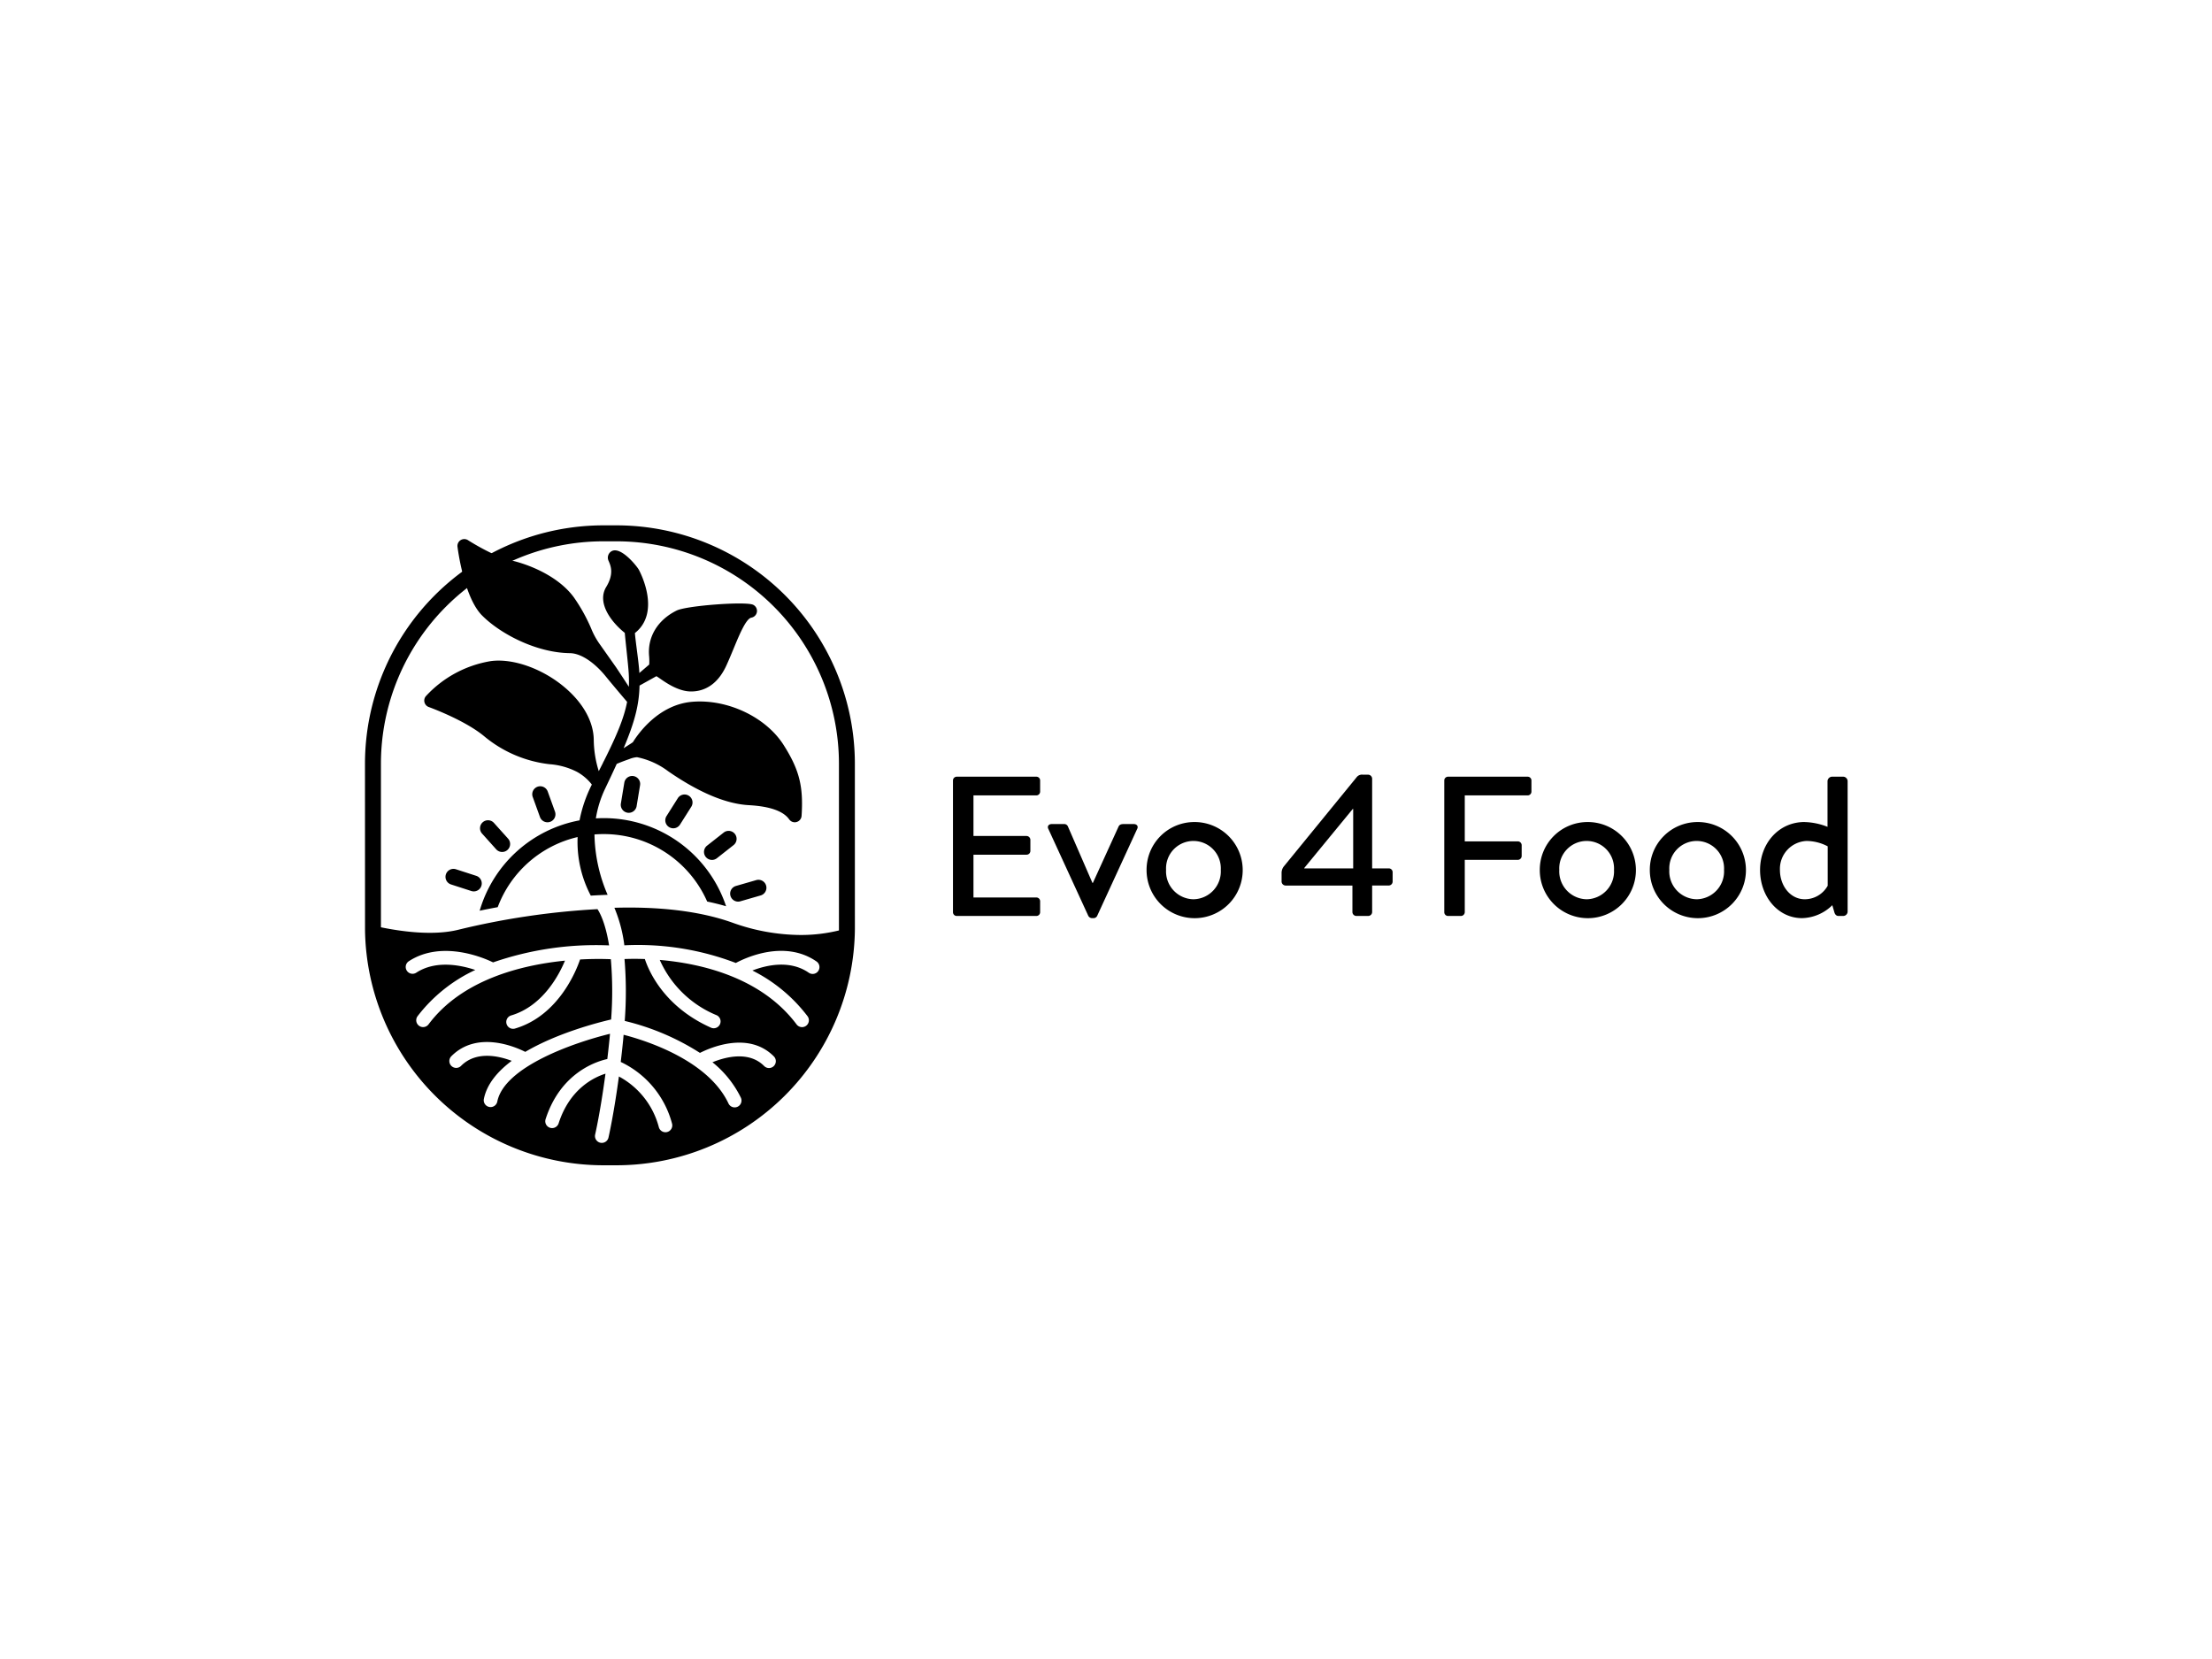 <svg xmlns="http://www.w3.org/2000/svg" xmlns:xlink="http://www.w3.org/1999/xlink" width="400" height="300" viewBox="0 0 400 300">
  <defs>
    <clipPath id="clip-path">
      <rect id="Rechteck_3" data-name="Rechteck 3" width="268.105" height="115.714" transform="translate(0 0)"/>
    </clipPath>
    <clipPath id="clip-Kunden_2">
      <rect width="400" height="300"/>
    </clipPath>
  </defs>
  <g id="Kunden_2" data-name="Kunden – 2" clip-path="url(#clip-Kunden_2)">
    <g id="Gruppe_5" data-name="Gruppe 5" transform="translate(66 95)">
      <g id="Gruppe_4" data-name="Gruppe 4" clip-path="url(#clip-path)">
        <path id="Pfad_22" data-name="Pfad 22" d="M19.674,66.193a1.464,1.464,0,0,1-.444-.07l-3.643-1.179a1.443,1.443,0,1,1,.889-2.745l3.642,1.178a1.443,1.443,0,0,1-.444,2.816"/>
        <path id="Pfad_23" data-name="Pfad 23" d="M24.805,59.064a1.444,1.444,0,0,1-1.074-.478l-2.558-2.849a1.443,1.443,0,0,1,2.148-1.928l2.558,2.848a1.444,1.444,0,0,1-1.074,2.407"/>
        <path id="Pfad_24" data-name="Pfad 24" d="M33,53.695a1.441,1.441,0,0,1-1.357-.955l-1.3-3.6a1.443,1.443,0,1,1,2.715-.977l1.3,3.6a1.442,1.442,0,0,1-.867,1.847,1.478,1.478,0,0,1-.49.085"/>
        <path id="Pfad_25" data-name="Pfad 25" d="M55.748,54.782a1.442,1.442,0,0,1-1.218-2.214l2.045-3.236a1.443,1.443,0,0,1,2.44,1.541L56.97,54.109a1.443,1.443,0,0,1-1.222.673"/>
        <path id="Pfad_26" data-name="Pfad 26" d="M67.473,68.042a1.444,1.444,0,0,1-.4-2.83l3.678-1.061a1.443,1.443,0,1,1,.8,2.773l-3.678,1.061a1.428,1.428,0,0,1-.4.057"/>
        <path id="Pfad_27" data-name="Pfad 27" d="M75.708,39.725c-3.216-5.07-10.175-8.356-16.549-7.817-6.094.517-9.77,5.78-10.715,7.306-.536.377-.929.6-1.677,1.091,2.03-4.811,2.8-7.868,2.882-11.333l3.044-1.694c.63.3,3.416,2.761,6.275,2.761,2,0,4.636-.863,6.394-4.719.478-1.05.909-2.093,1.327-3.1.985-2.386,2.214-5.355,3.18-5.529a1.236,1.236,0,0,0,.335-2.323c-1.3-.652-12.03.149-13.83,1.031-3.453,1.7-5.32,4.785-4.993,8.263a10.068,10.068,0,0,1,.018,1.508L49.615,26.7c0-.092-.009-.185-.014-.278-.1-1.708-.663-5.327-.79-6.942v-.005c4.806-3.79.889-11.123.717-11.438-.007-.014-.015-.027-.023-.042-.47-.788-3.236-4.171-4.864-3.347a1.344,1.344,0,0,0-.589,1.775l.046.108c.335.783.959,2.242-.47,4.6-1.823,3.01,1.177,6.581,3.3,8.269l.056.061c.126,1.6.622,5.728.716,7.408.044.806.05,1.574.018,2.324-.588-.911-1.364-2.1-2.308-3.516l-3.063-4.34a13.582,13.582,0,0,1-1.451-2.7,30.99,30.99,0,0,0-3.149-5.652C35.082,9.371,30.078,7.16,26.283,6.3c-3.13-.714-7.609-3.589-7.653-3.619a1.238,1.238,0,0,0-1.9,1.2c.12.932,1.264,9.2,4.429,12.4,3.3,3.335,9.82,6.753,15.891,6.83,2.286.029,4.793,2.117,6.433,4.133,1.261,1.55,3.121,3.743,3.917,4.675-.56,2.937-1.866,6.055-4.223,10.755a.489.489,0,0,0-.106.214c-.252.5-.518,1.024-.794,1.562a19.672,19.672,0,0,1-.908-5.721c-.057-3.219-1.878-6.53-5.127-9.324-4.01-3.449-9.427-5.4-13.484-4.857a20.46,20.46,0,0,0-11.74,6.334,1.238,1.238,0,0,0,.521,1.972c.064.023,6.39,2.305,9.95,5.228A22.424,22.424,0,0,0,33.349,43.19a12.906,12.906,0,0,1,5,1.392,8.807,8.807,0,0,1,2.584,2.173c.033.047.058.083.089.129A24.582,24.582,0,0,0,38.8,53.347a23.228,23.228,0,0,0-17.96,16.008c-.033.1-.069.217-.106.331,1.008-.211,2.1-.427,3.268-.642A20.348,20.348,0,0,1,38.452,56.365,20.871,20.871,0,0,0,40.834,66.96c1.079-.066,1.951-.11,3.043-.148A28.606,28.606,0,0,1,41.5,55.894c.546-.043,1.1-.066,1.649-.066a20.429,20.429,0,0,1,18.732,12.2q1.761.366,3.42.85A23.31,23.31,0,0,0,43.151,52.943c-.47,0-.936.018-1.4.046a19.731,19.731,0,0,1,1.7-5.427c.776-1.623,1.462-3.083,2.07-4.423.579-.252,1.325-.543,2.284-.874a4.522,4.522,0,0,1,1.385-.341,13.962,13.962,0,0,1,5.638,2.542C60.384,48.31,65.3,50.375,69.43,50.6c3.781.208,6.229,1.072,7.279,2.569a.244.244,0,0,0,.034.038,1.07,1.07,0,0,0,.133.146c.021.019.04.04.062.06a1.255,1.255,0,0,0,.2.134.165.165,0,0,0,.025.015,1.152,1.152,0,0,0,.252.093.69.69,0,0,0,.087.015,1.3,1.3,0,0,0,.139.023q.039,0,.078,0h0a1.216,1.216,0,0,0,.216-.021c.022,0,.043-.01.066-.015a1.123,1.123,0,0,0,.141-.042c.023-.008.047-.018.07-.028a.855.855,0,0,0,.124-.064c.022-.013.045-.024.066-.039l.026-.015c.021-.015.036-.033.056-.047.036-.03.072-.059.105-.092s.05-.054.073-.082a1.229,1.229,0,0,0,.077-.1c.022-.031.04-.064.058-.095s.039-.074.055-.112.026-.07.038-.1a1.216,1.216,0,0,0,.033-.118c.008-.04.014-.079.019-.12a.442.442,0,0,0,.01-.065c.349-5.348-.411-8.343-3.247-12.817"/>
        <path id="Pfad_28" data-name="Pfad 28" d="M47.7,51.983a1.448,1.448,0,0,1-1.426-1.677l.622-3.777A1.443,1.443,0,1,1,49.744,47l-.623,3.778A1.443,1.443,0,0,1,47.7,51.983"/>
        <path id="Pfad_29" data-name="Pfad 29" d="M81.969,80.585a1.234,1.234,0,0,1-1.719.314c-3.439-2.376-7.7-1.359-10.193-.4a28.577,28.577,0,0,1,9.985,8.282,1.237,1.237,0,0,1-1.981,1.481C71.624,81.649,60.6,79.211,53.307,78.587a19.226,19.226,0,0,0,10.291,10,1.237,1.237,0,0,1-1.007,2.259C54.14,87.076,51.356,80.689,50.61,78.423c-1.612-.057-2.887-.031-3.68,0a70.451,70.451,0,0,1,.041,11.194,44.486,44.486,0,0,1,13.6,5.779c2.075-1.043,8.862-3.907,13.365.632a1.236,1.236,0,1,1-1.755,1.742c-2.758-2.778-7.028-1.624-9.347-.681a18.9,18.9,0,0,1,5.135,6.4,1.236,1.236,0,1,1-2.238,1.052c-3.711-7.9-15.158-11.442-18.962-12.422-.03.327-.056.646-.089.982q-.208,2.073-.432,3.933a17.177,17.177,0,0,1,9.285,11.175,1.238,1.238,0,0,1-.908,1.5,1.3,1.3,0,0,1-.294.035,1.238,1.238,0,0,1-1.2-.942,14.613,14.613,0,0,0-7.214-9.139C45,106.5,44.079,110.5,44.03,110.716a1.236,1.236,0,0,1-1.2.955,1.3,1.3,0,0,1-.282-.031,1.238,1.238,0,0,1-.924-1.486c.012-.052.95-4.126,1.866-11-2.116.668-6.472,2.764-8.474,8.983a1.239,1.239,0,0,1-1.178.858,1.237,1.237,0,0,1-1.177-1.616c2.716-8.438,9.235-10.452,11.161-10.871q.207-1.734.4-3.649c.031-.312.057-.612.085-.916-6.342,1.545-19.139,5.919-20.387,12.286a1.237,1.237,0,0,1-2.427-.475c.529-2.7,2.476-5,5.04-6.919-2.243-.856-6.4-1.87-9.157.908A1.237,1.237,0,0,1,15.616,96c4.725-4.762,11.767-1.6,13.371-.789,5.826-3.437,13.226-5.325,15.523-5.857a67.7,67.7,0,0,0-.052-10.9c-1.089-.046-3.064-.089-5.563.05-.611,1.813-3.815,10.143-11.759,12.489a1.236,1.236,0,1,1-.7-2.371c5.739-1.7,8.677-7.363,9.731-9.906-7.781.779-18.6,3.389-24.67,11.518a1.237,1.237,0,1,1-1.982-1.481A27.982,27.982,0,0,1,19.949,80.4c-2.633-.883-7.141-1.811-10.671.491a1.236,1.236,0,1,1-1.351-2.071c6.2-4.043,14.179-.315,15.237.211a56.878,56.878,0,0,1,20.978-3.074c-.675-4.2-1.754-6.047-2.1-6.553A137.928,137.928,0,0,0,17.115,73.07c-4.382,1.153-9.981.483-14.23-.385v-29.6A40.24,40.24,0,0,1,43.08,2.887h2.434A40.24,40.24,0,0,1,85.708,43.081l0,30.171a28.957,28.957,0,0,1-6.961.824,36.911,36.911,0,0,1-12.373-2.255c-6.145-2.18-13.621-2.89-21.273-2.666a25.634,25.634,0,0,1,1.8,6.787,49.648,49.648,0,0,1,20.159,3.193c1.654-.889,8.78-4.287,14.59-.271a1.235,1.235,0,0,1,.314,1.721m6.624-37.5A43.129,43.129,0,0,0,45.514,0H43.08A43.129,43.129,0,0,0,0,43.081L.008,73.118a43.129,43.129,0,0,0,43.074,42.6h2.433A43.129,43.129,0,0,0,88.591,73.059Z"/>
        <path id="Pfad_30" data-name="Pfad 30" d="M62.75,60.5a1.443,1.443,0,0,1-.894-2.577l3.01-2.367a1.442,1.442,0,0,1,1.783,2.268l-3.008,2.367a1.44,1.44,0,0,1-.891.309"/>
        <path id="Pfad_31" data-name="Pfad 31" d="M106.328,46.134a.683.683,0,0,1,.684-.683h14.394a.682.682,0,0,1,.683.683V48.15a.684.684,0,0,1-.683.683H110.034v7.34h9.608a.708.708,0,0,1,.683.683v2.016a.682.682,0,0,1-.683.683h-9.608v7.737h11.372a.682.682,0,0,1,.683.683v1.98a.682.682,0,0,1-.683.682H107.012a.682.682,0,0,1-.684-.682Z"/>
        <path id="Pfad_32" data-name="Pfad 32" d="M123.6,54.949c-.288-.5,0-.935.612-.935h2.195a.719.719,0,0,1,.72.468l4.425,10.182h.072l4.642-10.182c.216-.468.647-.468,1.115-.468H139c.612,0,.9.431.612.935l-7.2,15.653a.741.741,0,0,1-.684.43h-.216a.8.8,0,0,1-.719-.43Z"/>
        <path id="Pfad_33" data-name="Pfad 33" d="M149.829,67.615a5.035,5.035,0,0,0,4.929-5.325,4.954,4.954,0,1,0-9.894,0,5.042,5.042,0,0,0,4.965,5.325m0-13.961a8.692,8.692,0,1,1-8.492,8.636,8.625,8.625,0,0,1,8.492-8.636"/>
        <path id="Pfad_34" data-name="Pfad 34" d="M169.852,62.039H178.7V51.279h-.073l-8.778,10.688Zm-4.1,2.374V62.9a1.918,1.918,0,0,1,.468-1.3l13.1-16.047a1.213,1.213,0,0,1,1.116-.468h.972a.747.747,0,0,1,.719.718v16.23h2.986a.688.688,0,0,1,.719.682v1.728a.714.714,0,0,1-.719.685h-2.986v4.784a.716.716,0,0,1-.683.721h-2.2a.716.716,0,0,1-.683-.721V65.134H166.468a.748.748,0,0,1-.719-.721"/>
        <path id="Pfad_35" data-name="Pfad 35" d="M195.171,46.134a.682.682,0,0,1,.683-.683h14.393a.683.683,0,0,1,.685.683V48.15a.684.684,0,0,1-.685.683h-11.37v8.312h9.607a.708.708,0,0,1,.684.682v1.98a.707.707,0,0,1-.684.683h-9.607v9.465a.707.707,0,0,1-.683.682h-2.34a.682.682,0,0,1-.683-.682Z"/>
        <path id="Pfad_36" data-name="Pfad 36" d="M220.934,67.615a5.035,5.035,0,0,0,4.929-5.325,4.954,4.954,0,1,0-9.894,0,5.042,5.042,0,0,0,4.965,5.325m0-13.961a8.692,8.692,0,1,1-8.492,8.636,8.626,8.626,0,0,1,8.492-8.636"/>
        <path id="Pfad_37" data-name="Pfad 37" d="M240.831,67.615a5.035,5.035,0,0,0,4.929-5.325,4.954,4.954,0,1,0-9.894,0,5.041,5.041,0,0,0,4.965,5.325m0-13.961a8.692,8.692,0,1,1-8.492,8.636,8.624,8.624,0,0,1,8.492-8.636"/>
        <path id="Pfad_38" data-name="Pfad 38" d="M260.367,67.615a4.753,4.753,0,0,0,4.138-2.446V58.044a8.289,8.289,0,0,0-3.814-.971,5.041,5.041,0,0,0-4.822,5.253c0,2.807,1.835,5.289,4.5,5.289M260.3,53.654a12.02,12.02,0,0,1,4.174.863V46.241a.851.851,0,0,1,.791-.791h2.052a.824.824,0,0,1,.792.791v23.6a.8.8,0,0,1-.792.792h-.863c-.4,0-.649-.288-.757-.72l-.358-1.224a8.056,8.056,0,0,1-5.47,2.339c-4.39,0-7.593-3.958-7.593-8.707,0-4.858,3.418-8.672,8.024-8.672"/>
      </g>
    </g>
  </g>
</svg>

